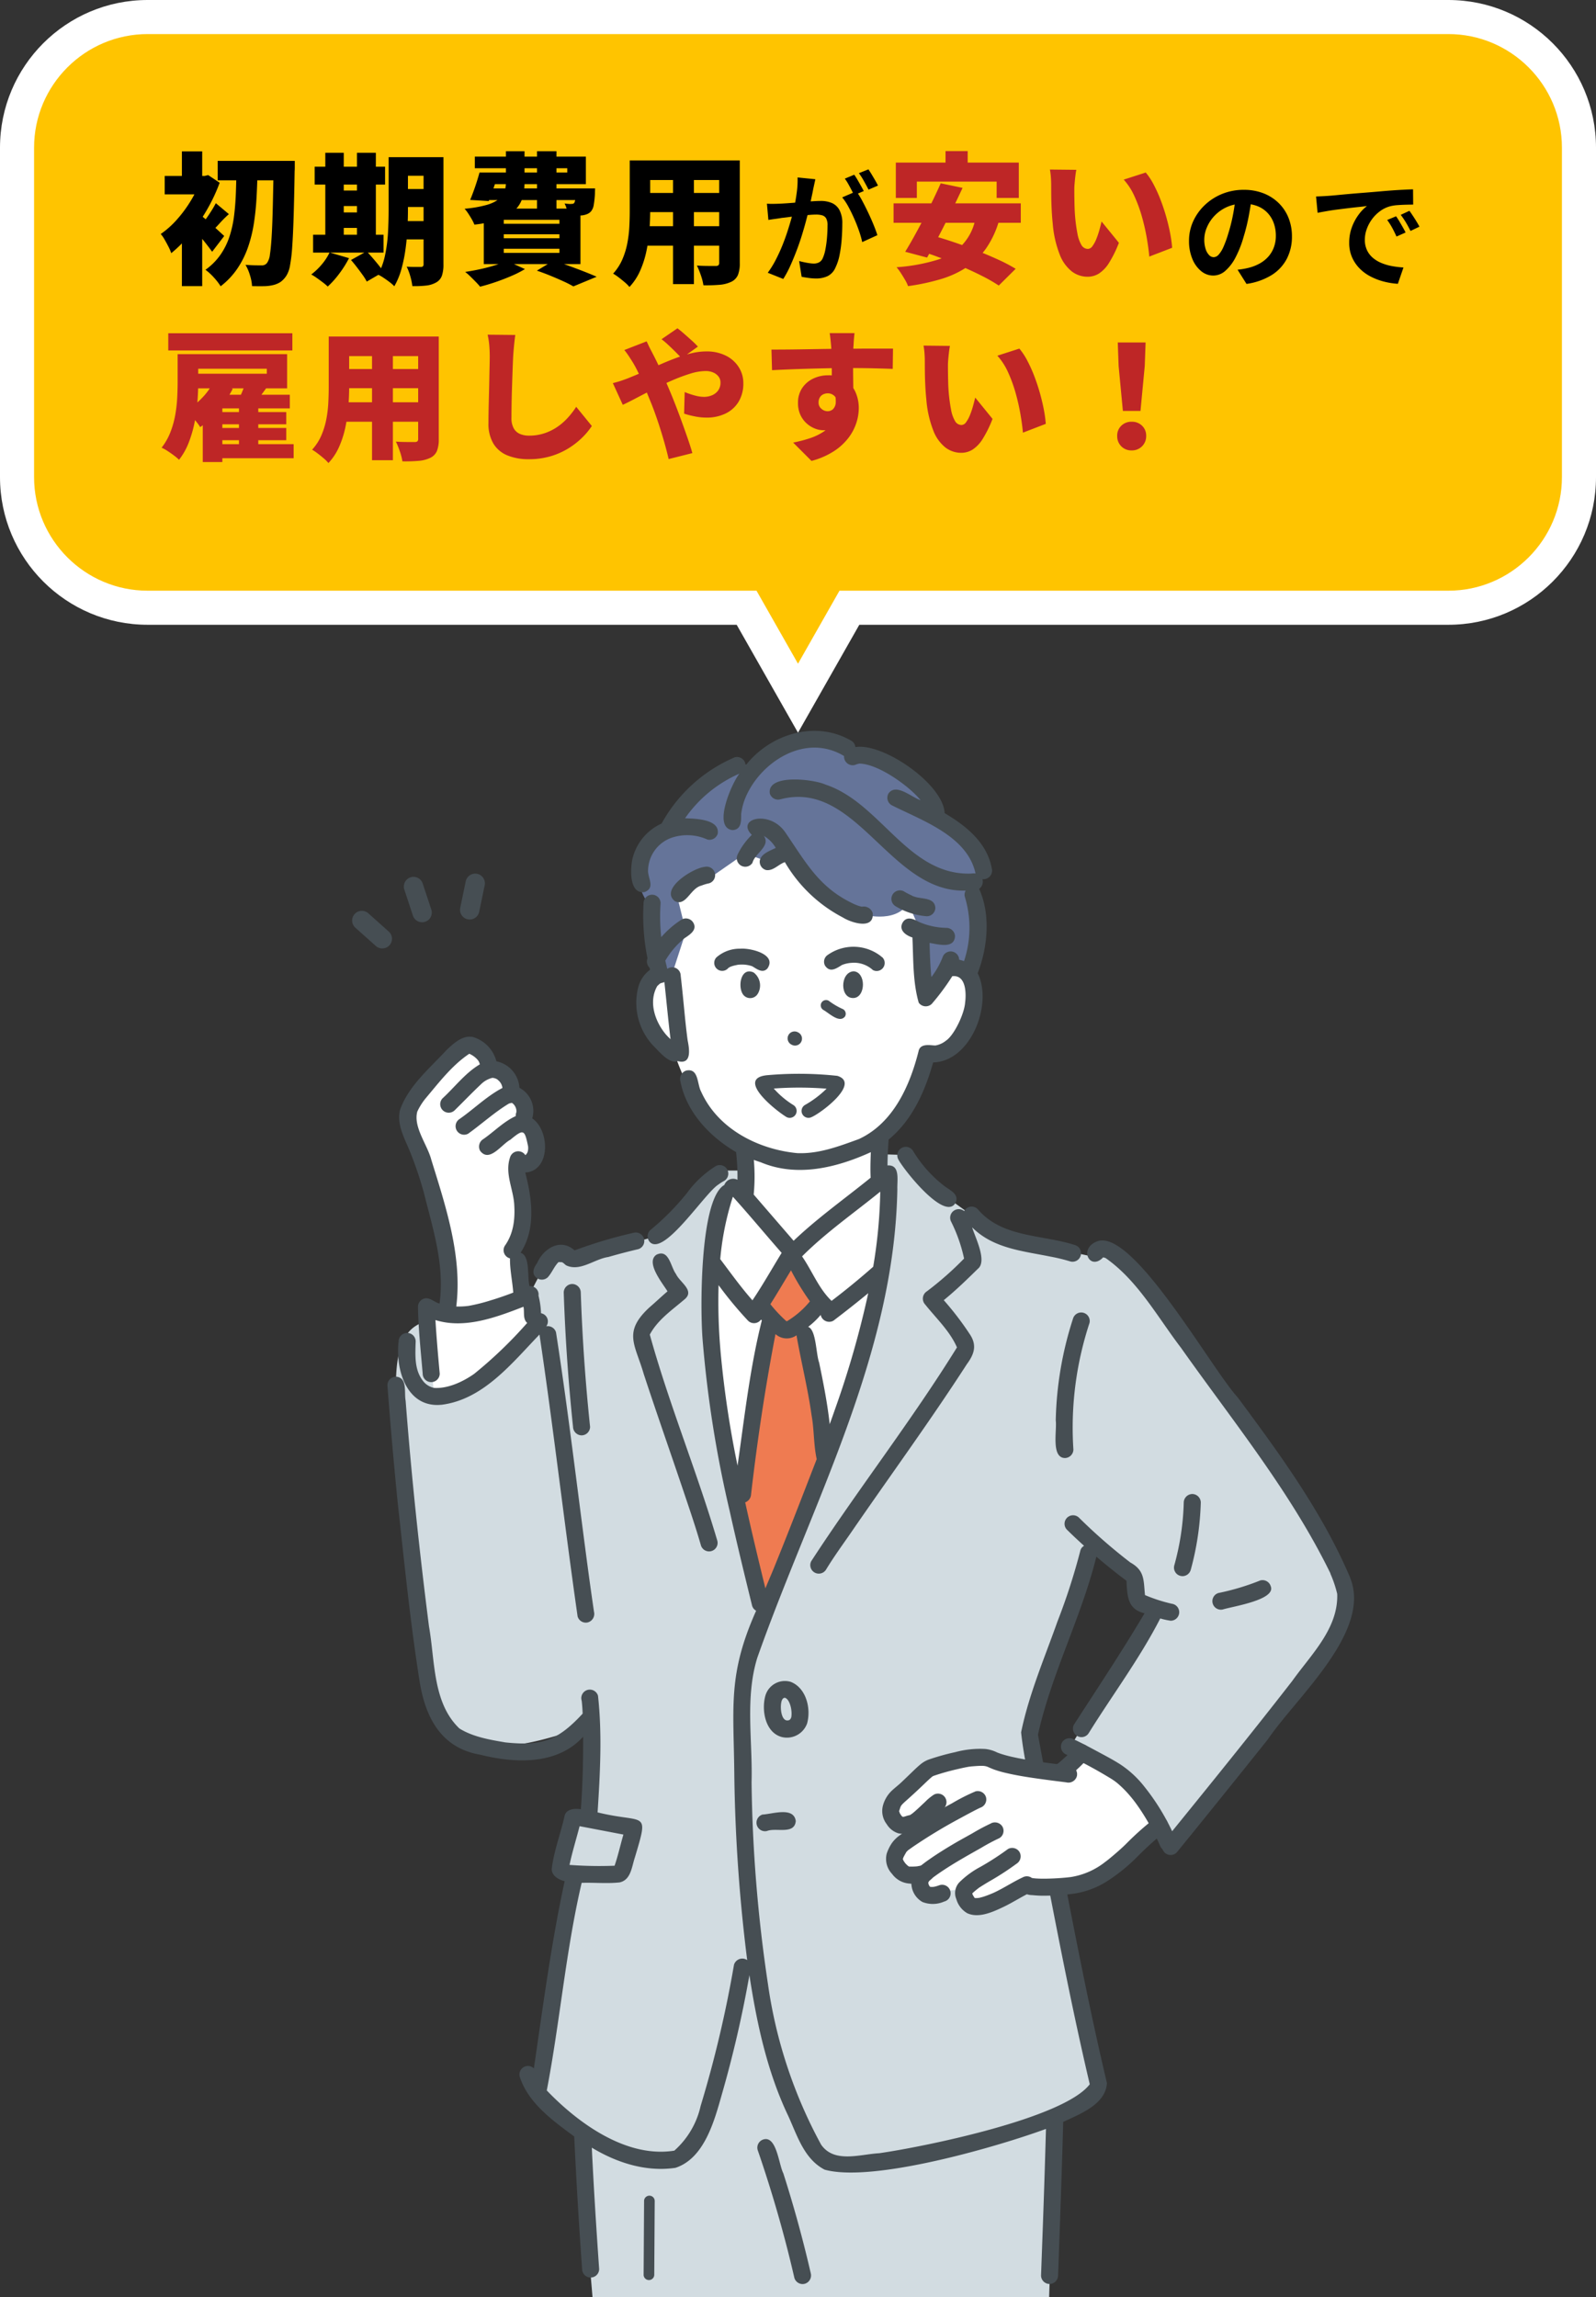 <svg xmlns="http://www.w3.org/2000/svg" xmlns:xlink="http://www.w3.org/1999/xlink" width="281" height="404.447" viewBox="0 0 281 404.447"><rect x="0" y="0" width="281" height="404.447" fill="#333333" stroke="none"/><defs><clipPath id="clip-path"><rect id="&#x9577;&#x65B9;&#x5F62;_123" data-name="&#x9577;&#x65B9;&#x5F62; 123" width="176.404" height="275.771" fill="none"></rect></clipPath></defs><g id="kv-illust" transform="translate(-4190 451)"><g id="&#x30B0;&#x30EB;&#x30FC;&#x30D7;_18134" data-name="&#x30B0;&#x30EB;&#x30FC;&#x30D7; 18134" transform="translate(4252 -322.324)"><g id="&#x30B0;&#x30EB;&#x30FC;&#x30D7;_174" data-name="&#x30B0;&#x30EB;&#x30FC;&#x30D7; 174" clip-path="url(#clip-path)"><path id="&#x30D1;&#x30B9;_598" data-name="&#x30D1;&#x30B9; 598" d="M66.977,79.675S62.437,85.2,62.841,96.5s1.4,20.2,2.952,27.151,5.464,22.906,5.464,22.906l3.371,1.583,3.311-3.948s9.786-25.914,11.865-32.15,5.383-23.373,4.671-34.059l-17.1,13.666Z" fill="#fff"></path><path id="&#x30D1;&#x30B9;_599" data-name="&#x30D1;&#x30B9; 599" d="M76.967,92.447l-5.465,8.6,2.367,3.108-6.451,30.272,3.6,15.73,2.739,2.884,9.891-25.491L79.18,104.065l3.148-3.462Z" fill="#ef7b51"></path><path id="&#x30D1;&#x30B9;_600" data-name="&#x30D1;&#x30B9; 600" d="M122.717,275.771l.983-31.241-1.6-32.579-81.542,2.471v40.517l1.764,20.832Z" fill="#d2dce1"></path><path id="&#x30D1;&#x30B9;_601" data-name="&#x30D1;&#x30B9; 601" d="M69.482,77.412H63.555L53.52,88.986l-14.761,4.1-4.308.379a44.626,44.626,0,0,0-2.987,5.376c-1.026,2.2-14.3,3.4-18.376,5.019-2.284.906-5.376,2.058-5.376,11.333,0,14.916,4.758,43.408,6.2,54.4s12.044,11.374,28.07,5.282L41.611,191.4l-2.754-.016-2.12,9.23,2.306.67-6,37.189S44.6,255.1,58.273,250.906l2.981-4.256,8.653-30.121s2.676,15.157,7.56,25.311,4.728,11.707,12.495,10.464,29.424-3.97,38.245-10.529c0,0,3.792-.552,2.343-7.116s-7.171-35.045-7.171-35.045l3.2-1.242-2.241-6.969-2.469-.385-2.646-14.3,11.024-33.5s7.044,3.711,6.911,5.782c-.315,4.909,1.936,4.256,4.077,5.685L126.287,179.12c10.443,1.939,17.406,17.372,17.831,17.3.351-.064,22.142-26.918,30.125-39.852,2.706-4.385-6.107-21.371-19.355-38.113-12.408-15.681-21.56-30.544-24.537-25.9l-15.936-3.41-12.536-9.068-4.425-5.387-4.574-.16v4.017l1.694.667s-.308,22.032-6.962,37.715-15.748,38.581-15.748,38.581-9.006-39.251-9-50.34S64.724,82.4,65.78,81.593a8.437,8.437,0,0,1,3.4-1.034Z" fill="#d2dce1"></path><path id="&#x30D1;&#x30B9;_602" data-name="&#x30D1;&#x30B9; 602" d="M16.957,102.038c-.381-.159,1-5.459-.982-13.424s-5.655-18.1-5.655-18.1a4.927,4.927,0,0,1,.546-5.493c2.191-2.82,8.8-9.7,8.8-9.7s3.292-.8,4.921,4.284c0,0,2.929-.821,3.785,4.41a3.824,3.824,0,0,1,2.069,5.115s4.174,3.142,1.351,5.746l-2.547,1.909s2.1,9.167-.623,13.923l1.324,8.519s-6.966,5.318-12.986,2.8" fill="#fff"></path><path id="&#x30D1;&#x30B9;_603" data-name="&#x30D1;&#x30B9; 603" d="M53.52,38.6l.51,3.665s-8.625,5.161,2.734,14.5c0,0,3.6,12.368,12.245,16.467l.2,8.357,8.168,10.063L93.119,80.363l-.111-9.141a21.525,21.525,0,0,0,8.175-14.455s10.846,1,7.494-13.663c0,0-1.5-33.26-29.638-30.493S53.52,38.6,53.52,38.6" fill="#fff"></path><path id="&#x30D1;&#x30B9;_604" data-name="&#x30D1;&#x30B9; 604" d="M13.088,101.4,14.43,117.07s1.449,1.937,9.725-4.517,8.175-7.783,8.175-7.783l-.866-5.536s-12.546,7.288-18.376,2.163" fill="#fff"></path><path id="&#x30D1;&#x30B9;_605" data-name="&#x30D1;&#x30B9; 605" d="M71.257,6.094S64.666,5,60.832,10.045s-5.541,7.545-5.541,7.545-5.635,1.465-5.308,6.351,2.742,7.2,2.742,7.2l.653,11.723,2.97-.084,2.413-7.433-1.64-6.658,5.8-2.759,6.262-4.357,4.076,1.476,2.936-2.742s2.92,10.358,13.442,11.936c0,0,5.936,1.862,8.295-1.9l2.148,5s.326,11,.729,10.589,4.1-4.49,4.1-4.49l3.765,1.654s3.271-3.766.862-16.058c0,0,2.3,1.018,1.194-3.993s-7.717-7.569-7.717-7.569S100.92,4.105,88.11,4.563c0,0-7.48-8.97-16.853,1.531" fill="#657499"></path><path id="&#x30D1;&#x30B9;_606" data-name="&#x30D1;&#x30B9; 606" d="M71.413,46.3a2.859,2.859,0,0,0-.732-3.762c-2.231-1.016-2.835,2.448-1.872,3.854a1.55,1.55,0,0,0,2.6-.092" fill="#464e53"></path><path id="&#x30D1;&#x30B9;_607" data-name="&#x30D1;&#x30B9; 607" d="M88.431,47.025c2.03-.316,2.02-4.558-.138-4.693-2.443.142-2.486,5.015.138,4.693" fill="#464e53"></path><path id="&#x30D1;&#x30B9;_608" data-name="&#x30D1;&#x30B9; 608" d="M93.383,39.909a7.855,7.855,0,0,0-9.615-.48,1.441,1.441,0,0,0-.5,1.922c.888,1.289,1.978.48,2.991-.136a5.413,5.413,0,0,1,1.686-.371,4.914,4.914,0,0,1,3.736,1.267,1.412,1.412,0,0,0,1.708-2.2l0,0m-7.132,1.308c-.1.051-.11.041,0,0M93.082,39.7l.013-.017.212.166a1.789,1.789,0,0,0-.225-.149" fill="#464e53"></path><path id="&#x30D1;&#x30B9;_609" data-name="&#x30D1;&#x30B9; 609" d="M64.142,39.881a1.405,1.405,0,0,0,1.987,1.986c.352-.449,1.467-.6,1.731-.673a5.668,5.668,0,0,1,2.57.247c.807.471,1.828,1.317,2.677.408,1.757-2.512-2.987-3.648-4.784-3.494a6.185,6.185,0,0,0-4.181,1.526m2.187,1.789a.113.113,0,0,0,.017-.023.079.079,0,0,1-.017.023m-.061.048c-.057.037-.107.056,0,0" fill="#464e53"></path><path id="&#x30D1;&#x30B9;_610" data-name="&#x30D1;&#x30B9; 610" d="M50.33,45.31a11.076,11.076,0,0,0,2.6,10.036c.99.956,2.92,3.41,4.4,2.8,2.51.677,2.044-2.143,1.738-3.673-.2-1.491-.362-2.972-.509-4.468-.226-2.3-.444-4.6-.711-6.9a1.492,1.492,0,0,0-2.365-1.2c-.112-.483-.237-.965-.344-1.45a14.729,14.729,0,0,1,3.338-3.915c.916-.623,2.365-1.476,1.58-2.779a1.52,1.52,0,0,0-2.05-.537,16.729,16.729,0,0,0-3.587,3.1,34.157,34.157,0,0,1-.112-5.974,1.5,1.5,0,0,0-3,0,37.819,37.819,0,0,0,.693,9.7,1.549,1.549,0,0,0,.354,1.651c.029.124.058.248.088.371A5.59,5.59,0,0,0,50.33,45.31m4.927,8.165c-1.932-2.275-3.1-5.723-1.576-8.475.045-.11.46-.445.458-.46.074-.045.149-.088.226-.128a3.927,3.927,0,0,0,.611-.18c.37,3.351.669,6.708,1.083,10.053a9.579,9.579,0,0,1-.8-.81" fill="#464e53"></path><path id="&#x30D1;&#x30B9;_611" data-name="&#x30D1;&#x30B9; 611" d="M67.893,21.724a1.5,1.5,0,0,0,2.588,1.512c.416-1.669,3.272-2.961,2-4.741a5.812,5.812,0,0,1,2.1,2.111c-.986.507-2.351.925-2.767,2.048A1.513,1.513,0,0,0,72.861,24.5c1.248.224,2.2-1.007,3.327-1.386a25.393,25.393,0,0,0,10.224,9.751c1.5.946,5.571,2.215,5.23-.819a1.654,1.654,0,0,0-1.9-1.081,5.969,5.969,0,0,1-.785-.228c-.077-.028-.525-.219-.3-.111-6.335-2.842-8.616-7.225-12.4-12.764-2.77-4.025-8.773-2.4-5.887.451a12.27,12.27,0,0,0-2.479,3.413m5.189-2.878h0" fill="#464e53"></path><path id="&#x30D1;&#x30B9;_612" data-name="&#x30D1;&#x30B9; 612" d="M77.349,55.238A1.224,1.224,0,1,0,78.5,53.081a1.224,1.224,0,1,0-1.156,2.157" fill="#464e53"></path><path id="&#x30D1;&#x30B9;_613" data-name="&#x30D1;&#x30B9; 613" d="M86.777,50.287a.941.941,0,0,0-.336-1.281,12.506,12.506,0,0,1-2.526-1.483.936.936,0,0,0-.945,1.617c.992.542,2.822,2.408,3.807,1.147" fill="#464e53"></path><path id="&#x30D1;&#x30B9;_614" data-name="&#x30D1;&#x30B9; 614" d="M95.631,30.849a12.466,12.466,0,0,0,5.552,1.794,1.511,1.511,0,0,0,1.5-1.5c-.176-2.083-2.858-1.348-4.209-2.184a11.149,11.149,0,0,1-1.329-.7,1.5,1.5,0,0,0-1.512,2.588" fill="#464e53"></path><path id="&#x30D1;&#x30B9;_615" data-name="&#x30D1;&#x30B9; 615" d="M62.056,23.953c-2.02.179-7.972,3.886-5.23,6.033,1.983.978,2.715-2.284,4.68-2.745a7.52,7.52,0,0,1,1.347-.4,1.5,1.5,0,0,0-.8-2.89" fill="#464e53"></path><path id="&#x30D1;&#x30B9;_616" data-name="&#x30D1;&#x30B9; 616" d="M106.205,83.159c.867-1.66-1.2-2.363-2.2-3.229a22.321,22.321,0,0,1-5.261-6,1.5,1.5,0,0,0-2.587,1.513c.961,1.839,8.116,10.873,10.045,7.713" fill="#464e53"></path><path id="&#x30D1;&#x30B9;_617" data-name="&#x30D1;&#x30B9; 617" d="M64.479,79.883a7.725,7.725,0,0,1,1.058-.669,1.5,1.5,0,0,0-1.512-2.588,18.164,18.164,0,0,0-5.057,4.726,44.645,44.645,0,0,1-6.507,6.575,1.5,1.5,0,0,0,0,2.119C55,92.452,62.1,81.36,64.479,79.883m-.029.023c-.141.118-.076.062,0,0" fill="#464e53"></path><path id="&#x30D1;&#x30B9;_618" data-name="&#x30D1;&#x30B9; 618" d="M52.26,101.585c-4.631,4.327-2.407,6.481-.923,11.641,2.3,7,4.752,13.952,7.1,20.937,1.034,3.068,2.078,6.137,2.974,9.249a1.5,1.5,0,0,0,2.89-.8c-3.6-12.219-8.5-24.039-11.894-36.314,1.367-2.576,3.852-4.277,6.03-6.133,2.046-1.583-.751-3.045-1.421-4.538-.952-1.252-1.217-4.46-3.43-3.4-2,1.334,1.082,5.044,1.939,6.454-1.107.939-2.159,1.958-3.268,2.9m.045,4.921c-.034.1-.053.114,0,0m.084-.166v0c0,.011,0,.013,0,0" fill="#464e53"></path><path id="&#x30D1;&#x30B9;_619" data-name="&#x30D1;&#x30B9; 619" d="M36.41,93.534c-.037,0,.184,0,0,0" fill="#464e53"></path><path id="&#x30D1;&#x30B9;_620" data-name="&#x30D1;&#x30B9; 620" d="M32.568,93.718c-.551.706-1.024,1.74-.227,2.473a1.516,1.516,0,0,0,2.119,0c.726-.806,1.1-1.87,1.861-2.643l.078-.014c.07-.01.459.022.469.007.355.076.567.446.889.6,2.451,1.08,4.915-1.159,7.352-1.509q2.619-.756,5.272-1.378a1.5,1.5,0,0,0-.8-2.89,81.34,81.34,0,0,0-10.4,3.1c-.2-.156-.47-.353-.429-.322-2.427-1.731-5.175.209-6.188,2.572m6.8-2.077c0-.006-.009-.018-.026-.036.017.013.028.025.026.036m-2.335,1.942.01,0,0,0-.013,0m.015.006,0,0c.162.035.112.035,0,0m-.785-.03c-.016.007-.028.012-.028.01s.011-.006.028-.01" fill="#464e53"></path><path id="&#x30D1;&#x30B9;_621" data-name="&#x30D1;&#x30B9; 621" d="M40.408,170.725c0,.016.008.075.025.169-.006-.058-.017-.112-.025-.169" fill="#464e53"></path><path id="&#x30D1;&#x30B9;_622" data-name="&#x30D1;&#x30B9; 622" d="M51.4,258.807l-.081,13.044a.937.937,0,0,0,1.873,0l.081-13.044a.937.937,0,0,0-1.873,0" fill="#464e53"></path><path id="&#x30D1;&#x30B9;_623" data-name="&#x30D1;&#x30B9; 623" d="M75.914,253.955c-.8-1.534-1.164-6.615-3.478-5.963a1.518,1.518,0,0,0-1.046,1.843q2.978,8.635,5.248,17.493.641,2.51,1.221,5.035a1.511,1.511,0,0,0,1.843,1.046,1.531,1.531,0,0,0,1.047-1.843q-2.05-8.9-4.835-17.611" fill="#464e53"></path><path id="&#x30D1;&#x30B9;_624" data-name="&#x30D1;&#x30B9; 624" d="M110.124,84.192a1.486,1.486,0,0,0-2.364.362,1.511,1.511,0,0,0-2.28,1.9,27.132,27.132,0,0,1,2.26,6.456,57.308,57.308,0,0,1-6.531,5.756,1.523,1.523,0,0,0-.3,2.354c1.962,2.455,4.334,4.666,5.579,7.531-7.993,12.905-17.369,24.911-25.651,37.63a1.5,1.5,0,0,0,2.588,1.512c1.326-2.188,2.839-4.275,4.3-6.378,6.829-9.948,13.969-19.692,20.515-29.83,1.311-1.777,1.814-3.35.471-5.312a52.925,52.925,0,0,0-4.547-5.938c2.11-1.717,4.059-3.61,5.993-5.512,1.717-1.347-.481-5.563-1-7.314,3.712,3.746,8.99,4.175,13.869,5.173a31.225,31.225,0,0,1,3.451.844,1.5,1.5,0,0,0,.8-2.89c-5.81-1.882-12.869-1.265-17.142-6.34" fill="#464e53"></path><path id="&#x30D1;&#x30B9;_625" data-name="&#x30D1;&#x30B9; 625" d="M126.927,103.465a62.123,62.123,0,0,0-3.047,17.94c.241,1.712-.857,6.561,1.608,6.624a1.516,1.516,0,0,0,1.5-1.5,58.76,58.76,0,0,1,1.461-17.421q.583-2.451,1.37-4.848a1.5,1.5,0,0,0-2.89-.8" fill="#464e53"></path><path id="&#x30D1;&#x30B9;_626" data-name="&#x30D1;&#x30B9; 626" d="M72.249,190.8a1.5,1.5,0,0,0,.8,2.89c1.607-.628,4.821.7,5.06-1.74-.34-2.584-4.114-1.236-5.857-1.15" fill="#464e53"></path><path id="&#x30D1;&#x30B9;_627" data-name="&#x30D1;&#x30B9; 627" d="M76.16,170.242a.5.5,0,0,0-.107.026.26.26,0,0,0,.107-.026" fill="#464e53"></path><path id="&#x30D1;&#x30B9;_628" data-name="&#x30D1;&#x30B9; 628" d="M80.116,174.706c.7-2.608-.177-6.21-2.9-7.271a3.577,3.577,0,0,0-4.459,2.433c-.72,2.564-.024,6.537,2.926,7.291a3.779,3.779,0,0,0,4.438-2.453m-3.7-4.381-.092-.049a.178.178,0,0,1,.092.049m-.231-.1,0,0,.024-.01a.223.223,0,0,1-.021.012m-.129.015-.031.011s.011-.009.031-.011m-.135.072c-.036.034-.072.065-.074.059s.031-.035.074-.059m.242,3.844a.164.164,0,0,1,.037.021.333.333,0,0,0-.037-.021m1.083-.3.016-.031c-.006.017-.012.03-.016.031m.067-.214a.9.9,0,0,1-.369.535v0c-.009,0-.017.009-.025.013l.016-.005c-.052.027-.114.048-.025.008a.632.632,0,0,0-.148.027.23.23,0,0,1,.032-.015c-1.383.318-1.552-2.815-1.084-3.643.061-.105.2-.282.345-.3a.069.069,0,0,1-.026-.005.231.231,0,0,1,.132-.021c.855.181,1.365,2.19,1.151,3.406" fill="#464e53"></path><path id="&#x30D1;&#x30B9;_629" data-name="&#x30D1;&#x30B9; 629" d="M76.793,174.213a1.093,1.093,0,0,0,.149-.029c0-.012-.059-.014-.149.029" fill="#464e53"></path><path id="&#x30D1;&#x30B9;_630" data-name="&#x30D1;&#x30B9; 630" d="M76.917,174.2h0l-.008,0,.007,0" fill="#464e53"></path><path id="&#x30D1;&#x30B9;_631" data-name="&#x30D1;&#x30B9; 631" d="M11.467,67.041v0c.194-.313.052-.146,0,0" fill="#464e53"></path><path id="&#x30D1;&#x30B9;_632" data-name="&#x30D1;&#x30B9; 632" d="M30.975,73.16c0-.051-.016-.1-.019-.149-.011-.022-.012.059.019.149" fill="#464e53"></path><path id="&#x30D1;&#x30B9;_633" data-name="&#x30D1;&#x30B9; 633" d="M79.673,65.9A1.218,1.218,0,0,0,80.9,68c1.737-.746,8.648-5.984,4.526-7.259A62.969,62.969,0,0,0,73.3,60.607c-6,.415,1.145,6.159,3.182,7.392a1.218,1.218,0,0,0,1.228-2.1,15.375,15.375,0,0,1-3.478-2.927A61.638,61.638,0,0,1,83.534,63,18.281,18.281,0,0,1,79.673,65.9" fill="#464e53"></path><path id="&#x30D1;&#x30B9;_634" data-name="&#x30D1;&#x30B9; 634" d="M15.713,118.656c7.391-.919,12.407-7.329,17.272-12.369,2.46,16.508,4.344,33.093,6.709,49.62a1.5,1.5,0,0,0,1.843,1.047,1.545,1.545,0,0,0,1.047-1.844q-.582-3.959-1.111-7.925c-1.281-9.557-2.614-20.489-4-30.49-.5-3.6-1.016-7.2-1.578-10.788a1.5,1.5,0,0,0-1.713-1.071,1.462,1.462,0,0,0-.927-2.3,15.1,15.1,0,0,0-.442-3.1,1.477,1.477,0,0,0-1.58-1.673c-.441-1.554.17-5.368-1.58-5.872,2.748-4.228,2.024-9.521.823-14.124,4.513-.292,4.338-7.432,1.232-9.536a4.611,4.611,0,0,0-2.257-5.393A5.066,5.066,0,0,0,25.4,58.18a6.038,6.038,0,0,0-4.085-4.264c-1.849-.414-3.434,1.1-4.678,2.263-2.988,3.245-6.743,6.341-8.22,10.6-.617,2.706.965,5.2,1.9,7.634a66.573,66.573,0,0,1,2.316,6.921c1.676,6.7,3.663,12.749,2.758,19.49-.824-.175-1.452-.893-2.3-.929a1.509,1.509,0,0,0-1.5,1.5c.064,3.932.5,7.852.829,11.768a1.5,1.5,0,0,0,3,0c-.289-3.14-.562-6.278-.753-9.426,5.111,1.605,10.646-.46,15.494-2.343.213.936-.151,2.151.661,2.844a76.225,76.225,0,0,1-9.345,8.976c-1.948,1.366-4.627,2.648-7.124,2.463l.19.026a3.314,3.314,0,0,1-2.109-1.3c-1.488-1.953-1.325-4.459-1.248-6.9a1.5,1.5,0,0,0-3,0c-.6,4.942,1.411,11.752,7.529,11.146m14.8-47.389c-.028-.076-.061-.2,0,0m-.745-.654.055.014c-.016.006-.057,0-.055-.014m.071.018h0m.06,0h0l-.036,0,.033,0m.053,0h0M24.917,61.1c-.034-.005-.079-.011-.143-.018,0-.017.066,0,.143.018M22.5,58.71l-.005,0-.006-.059c0,.019.008.037.011.056m-1.626-1.918-.043.005c.024-.005.042-.008.043-.005m-.277.069-.053.023a.173.173,0,0,1,.053-.023m4.056,43.327A31.536,31.536,0,0,1,20.5,101.24a13.41,13.41,0,0,1-2.167.107c1.086-8.753-1.824-17.539-4.39-25.814-.681-2.655-3.21-5.774-2.473-8.489-.01.016-.016.027-.028.045A11.556,11.556,0,0,1,12.855,64.8c2.369-2.8,4.695-5.9,7.77-7.948a4.139,4.139,0,0,1,1.454,1.05,1.8,1.8,0,0,1,.4.818c-2.571,1.519-4.4,4-6.581,6a1.5,1.5,0,0,0,2.119,2.119c1.56-1.532,3.074-3.113,4.664-4.614A4.308,4.308,0,0,1,24.659,61.1a1.673,1.673,0,0,1,1.028.366c-.138-.079-.147-.085-.111-.062a2.078,2.078,0,0,1,.884,1.469c-2.754,1.437-5.006,3.7-7.553,5.468a1.5,1.5,0,0,0,1.513,2.588c2.4-1.717,4.64-3.771,7.165-5.295a2.077,2.077,0,0,1,.543-.132,1.273,1.273,0,0,1,.371.323,1.837,1.837,0,0,1,.428,1.273,1.9,1.9,0,0,0-.121.727c-2.127.963-3.816,2.747-5.734,4.066a1.539,1.539,0,0,0-.537,2.05c1.64,2.163,3.772-1.154,5.329-1.957,2.4-2,2.5-1.738,3.126,1.215-.006-.013-.01-.026-.015-.039a2.5,2.5,0,0,1-.042.858c-.023.088-.157.343-.039.159.132-.2-.049.092-.083.151a1.775,1.775,0,0,1-.311.376,1.5,1.5,0,0,0-2.7.4c-.928,2.746.481,5.354.721,8.067.206,2.763-.095,5.33-1.654,7.513a1.489,1.489,0,0,0,.923,2.193c-.028,1.995.429,4.022.575,6.024-1.22.475-2.459.9-3.708,1.291m-8.988,15.478c-.209.035-.084.012,0,0" fill="#464e53"></path><path id="&#x30D1;&#x30B9;_635" data-name="&#x30D1;&#x30B9; 635" d="M26.977,178.091c-.167-.026-.172-.025-.13-.018l.13.018" fill="#464e53"></path><path id="&#x30D1;&#x30B9;_636" data-name="&#x30D1;&#x30B9; 636" d="M144.118,156.672a1.5,1.5,0,0,0,0-3c.241.033.3.038.275.03a27.862,27.862,0,0,1-4.8-1.544c-.265-2.589-.008-4.313-2.586-5.744a95.985,95.985,0,0,1-9.067-7.916,1.5,1.5,0,0,0-2.119,2.119c.992.981,2.013,1.931,3.046,2.867a1.35,1.35,0,0,0-.661.865,109.4,109.4,0,0,1-4.024,12.459c-2.281,6.444-5.019,12.793-6.4,19.511.492,4.783,1.744,9.531,2.5,14.3-6.443.609-12.869,1.5-19.326,1.925a1.535,1.535,0,0,0-1.72-.726c-1.263.368-1.347,2.1-.816,3.071.591,1.8.456,8.594,2.769,8.421a114.927,114.927,0,0,0,20.9-2.527c2.41,12.536,4.858,25.071,7.778,37.5-4.625,6.083-29.646,11.084-37.059,12.141-3.382.184-7.931,1.822-10.24-1.512a83.513,83.513,0,0,1-9.355-28.254,258.252,258.252,0,0,1-2.888-35.541c.207-7.281-1.174-14.856,1.006-21.915,9.521-27,24.157-53.279,24.661-82.556-.058-1.533.539-4.3-1.733-4.129.011-1.521.082-3.044.2-4.56,4.163-3.42,6.4-8.493,7.836-13.578,6.647-.174,10.542-10.269,7.842-15.711,1.77-4.6,2.305-10.29.259-14.846a1.57,1.57,0,0,0,.575-1.709,1.517,1.517,0,0,0,1.65-1.88c-.812-4.514-4.474-7.479-8.305-9.749C104.106,9.415,93.526,2.059,88.6,2.857a1.426,1.426,0,0,0-.712-1.115C81.6-1.933,73.625.536,69.278,6.081a1.526,1.526,0,0,0-1.9-1.432A26.607,26.607,0,0,0,54.488,16.316a9.153,9.153,0,0,0-5.148,6.277c-.364,1.752-.585,6.156,2.119,5.8,2.034-.769.51-2.478.647-3.959a6.214,6.214,0,0,1,4.1-5.6,8.6,8.6,0,0,1,6.32.293,1.5,1.5,0,0,0,1.843-1.046c.365-2.561-4.015-2.622-5.752-2.692a22.625,22.625,0,0,1,9.57-7.854c-1.325,1.632-4.8,9.515-1.222,9.939,1.592-.074,1.526-1.6,1.526-2.8a10.957,10.957,0,0,1,.767-2.931C71.874,5.5,79.756.3,86.611,4.433a1.525,1.525,0,0,0,1.9,1.574,3.575,3.575,0,0,1,.808-.24c3.274.034,8.715,3.912,10.767,6.441-1.6-.5-4.318-3.074-5.657-1.178a1.516,1.516,0,0,0,.538,2.05c5.381,2.72,13.383,5.434,14.787,12.034a2.267,2.267,0,0,0-.61,0c.282-.038-.229.017-.228.017-11.1.325-15.853-12.476-25.594-15.676-1.978-.928-10.283-1.955-9.788,1.557a1.517,1.517,0,0,0,1.843,1.046c13.442-3.589,19.31,16.5,32.647,16.067a1.4,1.4,0,0,0-.143,1.12,18.592,18.592,0,0,1-.149,11.3,5.959,5.959,0,0,0-.856-.246,1.5,1.5,0,0,0-2.94-.383,14.305,14.305,0,0,1-1.955,3.436c-.192-1.97-.264-4.019-.314-6.009,1.456.213,4.325,1.1,4.476-1.156a1.526,1.526,0,0,0-1.5-1.5,12.634,12.634,0,0,1-4.781-1.018c-.445-.179-2.08-1.367-2.945.094-.726,1.334.578,2.255,1.728,2.615.18,3.816.052,7.8,1.108,11.478a1.518,1.518,0,0,0,2.3.213,40.99,40.99,0,0,0,3.612-4.873c2.544-.3,2.445,3.345,2.257,4.651-.132,1.963-1.929,5.755-3.388,6.713a4.036,4.036,0,0,1-1.674.8c-.053.011-.387.089-.126.027-.6.068-2.668-.546-3,.983-1.54,6.147-4.476,12.708-10.522,15.506-3.509,1.268-7.052,2.634-10.852,2.471-6.88-.657-13.966-4.261-16.91-10.816-.739-1.322-.4-4.185-2.619-3.721a1.539,1.539,0,0,0-1.046,1.843c1.038,5.459,5.15,9.783,9.813,12.516a38.541,38.541,0,0,1,.243,4.873,1.655,1.655,0,0,0-2.307.908c-4.382,2.465-4.271,22.3-3.813,27.442a203.457,203.457,0,0,0,4.75,29.958c1.233,5.573,2.583,11.12,3.944,16.663a1.47,1.47,0,0,0,.714.9c-4.972,11.153-3.978,16.707-3.848,28.4a287.713,287.713,0,0,0,2.275,33.112,1.527,1.527,0,0,0-2.326.821,205.182,205.182,0,0,1-5.874,24.864,14.844,14.844,0,0,1-4.633,7.862c-8.4,1.352-16.921-4.817-22.455-10.6,2.323-12.078,3.332-24.51,6.141-36.548,2.216-.076,4.465.161,6.667-.077,2.012-.411,2.155-2.773,2.7-4.386,2.548-8.553,1.806-5.883-6.56-7.945.438-6.821.82-13.745.072-20.538a1.5,1.5,0,0,0-2.881.853c0-.043.025.173.034.217l-.009-.049c.081.708.121,1.42.153,2.131-4.375,4.729-7.181,5.742-13.609,5.066l.035.006c-2.773-.474-5.7-.957-8.126-2.458-4.739-4.517-4.282-11.966-5.354-17.96-1.682-13.21-3.092-26.456-4.111-39.734-.291-1.456.379-4.1-1.709-4.246a1.518,1.518,0,0,0-1.5,1.5q.784,10.44,1.83,20.859C9.2,146.511,10.236,157,11.883,167.387c1.033,6.367,3.806,11.716,10.683,12.878,6.082,1.526,13.533,1.862,18.105-3.17.014,4.258-.083,8.522-.4,12.768-1.025-.146-2.531-.1-2.858,1.126-.687,3.127-1.883,6.164-2.269,9.353-.042,1.224,1.22,1.942,2.274,2.189-2.367,10.887-3.8,21.943-5.423,32.957a1.5,1.5,0,0,0-2.495,1.454c1.5,4.669,5.816,7.733,9.6,10.539q.549,11.673,1.39,23.329a1.5,1.5,0,0,0,3,0c-.5-7.118-.951-14.239-1.294-21.366,4.393,2.659,9.559,4.32,14.724,3.555,5.084-1.66,6.845-8.242,8.159-12.885a203.308,203.308,0,0,0,4.866-21.046c1.3,8.493,3.133,17.042,6.858,24.835,1.574,3.452,2.779,7.54,6.387,9.418,8.442,2.343,30.32-4.005,38.969-7.176q-.279,9.873-.646,19.743-.11,3.03-.221,6.061a1.51,1.51,0,0,0,1.5,1.5,1.529,1.529,0,0,0,1.5-1.5c.329-9.01.659-18.02.9-27.033,2.947-1.4,7.476-3.071,7.7-6.838-2.969-12.546-5.436-25.206-7.873-37.865,2.372-.416,2.036-3.09,1.454-4.825-.645-1.6-1.08-6.134-3.354-5.843q-1.187-6.4-2.371-12.808c2.386-10.757,7.636-20.655,10.285-31.343,1.577,1.355,3.762,3.111,5.154,4.131.017.014.088.074.145.124.141,2.609.14,5,3.182,5.713-3.938,6.668-8.24,13.106-12.432,19.614a1.5,1.5,0,0,0,2.587,1.512c4.175-6.728,9.013-13.187,12.608-20.214a13.256,13.256,0,0,0,1.844.4M68.172,7.539l.014-.007h0l-.013.006m38.949,36.016c.039.032.062.055,0,0m.224.224c.026.026.019.02,0,0M75.775,151.46h0m9.217-31.953q-.448,1.285-.91,2.565c-.4-3.653-1.113-7.259-1.862-10.854-.562-1.512-.5-5.767-1.931-6.286a13.5,13.5,0,0,0,2.205-2.107,1.525,1.525,0,0,0,2.236,1.027q3.12-2.364,6.138-4.848a165.4,165.4,0,0,1-5.876,20.5m-8.547-15.522H76.4a.257.257,0,0,1,.048,0m.134-.055-.04.021a.336.336,0,0,0-.117-.038,24.646,24.646,0,0,1-2.787-2.966c1.248-1.961,2.416-3.975,3.628-5.959a45.078,45.078,0,0,0,3.333,5.457,15.675,15.675,0,0,1-4.017,3.485m16.4-22.8A87.744,87.744,0,0,1,91.74,94.349c-2.36,2.082-4.831,4.107-7.329,6.008-2.263-2.153-3.4-5.234-5.195-7.832,4.216-4.218,9.144-7.638,13.763-11.394M71.923,75.948c6.367,2.7,13.367.977,19.4-1.772-.055,1.5-.111,3-.032,4.5-4.536,3.677-9.333,7.065-13.563,11.1L70.7,81.641a33.278,33.278,0,0,0,.023-6.1q.6.214,1.2.411M65.057,90.753c.01-.078.007-.048,0,0m-.013.108a49.966,49.966,0,0,1,1.989-8.839c2.924,3.238,5.711,6.606,8.588,9.887-1.716,2.788-3.31,5.635-5.142,8.352-2.05-2.321-3.765-4.731-5.671-7.253.065-.717.142-1.433.236-2.147m-.183,18.36a100.356,100.356,0,0,1-.344-11.632,66.786,66.786,0,0,0,5.194,6.267,1.5,1.5,0,0,0,2.281-.213c.046.055.094.108.141.162-2.092,8.313-3.058,17.044-4.275,25.569a178.185,178.185,0,0,1-3-20.153m4.347,26.614a1.579,1.579,0,0,0,1.032-1.408c1.088-9.442,2.488-18.8,4.3-28.221a2.957,2.957,0,0,0,3.7.214c.814,4.7,1.993,9.332,2.649,14.058.468,2.55.354,5.232.908,7.743-2.542,6.557-5.066,13.125-7.724,19.635l.069-.175c-.438,1.066-.934,2.2-1.382,3.291-1.232-5.034-2.442-10.075-3.552-15.137m-51.52,38.61h0m30.076,19.878c-.533,1.824-.933,3.687-1.554,5.486a71.145,71.145,0,0,1-7.935-.143c.487-2.3,1.189-4.544,1.774-6.819q3.858.735,7.715,1.476m30.688,46.013h0m45.5-42.5-.008-.017v0c0,.007,0,.015.007.02m-.015,0c0,.064-.025.065,0,0m-.024-.18a1.081,1.081,0,0,0,.024.149c-.052-.119-.053-.261-.024-.149m.47-.379c.042-.024.081-.037.11-.018a.336.336,0,0,0-.11.018m-15.135,2.552c-2.286.253-4.582.412-6.881.464-.343-1.572-.571-3.171-.821-4.763,7.075-.542,14.105-1.5,21.17-2.167a33.594,33.594,0,0,1,1.157,4.04c-4.853.938-9.8,1.893-14.625,2.426m27.12-50.147c.023.022.039.039.037.041s-.023-.012-.037-.041m3.117,2.414c-.04-.037-.028-.05,0,0" fill="#464e53"></path><path id="&#x30D1;&#x30B9;_637" data-name="&#x30D1;&#x30B9; 637" d="M132.546,92.772c.144.107.208.12.2.1-.072-.029-.137-.067-.2-.1" fill="#464e53"></path><path id="&#x30D1;&#x30B9;_638" data-name="&#x30D1;&#x30B9; 638" d="M175.7,149.055c-4.88-11.477-12.4-21.766-19.809-31.738l.032.042c-4.7-5.135-18.1-29.184-24.5-27.563-3.612,1.108-1.672,5.26.672,3.034a.2.2,0,0,1-.018.013.451.451,0,0,0,.108-.14h.007l.007-.01.016,0,0,0,0,0,.016,0-.009,0,0,0s.008,0,.012,0h0l.038.01-.04-.008-.018.019a.875.875,0,0,1,.324.065l-.037-.027c.051.045.231.08.239.126,5.615,3.967,9.07,10.347,13.187,15.737,9.135,12.925,19.27,25.316,26.258,39.607l0-.008c.024.055.109.268.05.172a20.47,20.47,0,0,1,1.2,3.56c.228,6.087-4.606,10.686-7.9,15.311-7.049,9.076-14.284,18.006-21.525,26.929-.744.92-2.073,2.139-.959,3.3a1.51,1.51,0,0,0,2.119,0q8.077-9.93,16.062-19.935c5.065-7.468,18.359-19.015,14.459-28.485M132.312,92.6h0l.01-.01-.008.009m-.09.079-.009,0,.005,0,.005,0v0m7.491,7.37h0m33.7,51.768,0,.014,0-.014" fill="#464e53"></path><path id="&#x30D1;&#x30B9;_639" data-name="&#x30D1;&#x30B9; 639" d="M132.215,92.694l-.012.011H132.2a.878.878,0,0,1-.1.126,1.606,1.606,0,0,0,.123-.124h-.013l.007-.011" fill="#464e53"></path><path id="&#x30D1;&#x30B9;_640" data-name="&#x30D1;&#x30B9; 640" d="M172.192,148.214a.474.474,0,0,0,.048.164.767.767,0,0,1-.048-.164" fill="#464e53"></path><path id="&#x30D1;&#x30B9;_641" data-name="&#x30D1;&#x30B9; 641" d="M132.241,92.685h0l0,0" fill="#464e53"></path><path id="&#x30D1;&#x30B9;_642" data-name="&#x30D1;&#x30B9; 642" d="M155.887,117.314l0,0c-.153-.2-.047-.059,0,0" fill="#464e53"></path><path id="&#x30D1;&#x30B9;_643" data-name="&#x30D1;&#x30B9; 643" d="M147.635,147.765a49.915,49.915,0,0,0,1.782-11.9,1.512,1.512,0,0,0-1.5-1.5,1.527,1.527,0,0,0-1.5,1.5,45.537,45.537,0,0,1-1.676,11.1,1.5,1.5,0,0,0,2.89.8" fill="#464e53"></path><path id="&#x30D1;&#x30B9;_644" data-name="&#x30D1;&#x30B9; 644" d="M153.313,154.685c1.67-.526,9.345-1.668,8.427-4.061a1.514,1.514,0,0,0-1.844-1.046,42.3,42.3,0,0,1-7.38,2.217,1.5,1.5,0,0,0,.8,2.89" fill="#464e53"></path><path id="&#x30D1;&#x30B9;_645" data-name="&#x30D1;&#x30B9; 645" d="M38.754,97.388a1.52,1.52,0,0,0-1.5,1.5q.395,11.85,1.639,23.649a1.534,1.534,0,0,0,1.5,1.5,1.514,1.514,0,0,0,1.5-1.5q-1.242-11.792-1.639-23.649a1.52,1.52,0,0,0-1.5-1.5" fill="#464e53"></path><path id="&#x30D1;&#x30B9;_646" data-name="&#x30D1;&#x30B9; 646" d="M127.955,179.74s-2.088,4.359-9.862,2.932-7.948-3.577-15.766-.828l-8,7.74s-.052,4.011,4.063,2.58l1.376,1.437-3.981,2.989s-1.327,5.2,3.674,4.693c0,0-.953,3.307,2.488,3.307l5.213-.651s-1.12,3.954,3.065,3a28.3,28.3,0,0,0,8.185-3.651s8.023,1.953,12.893-1.488a106.907,106.907,0,0,0,10.467-8.876l-4.794-8.255Z" fill="#fff"></path><path id="&#x30D1;&#x30B9;_647" data-name="&#x30D1;&#x30B9; 647" d="M126.554,182.232c-.778-.1-1.556-.2-2.335-.3-.4-.051-.8-.1-1.195-.153l-.579-.076c-.4-.053.329.045-.078-.011l-.485-.066c-1.85-.258-3.7-.542-5.524-.948a21.524,21.524,0,0,1-2.288-.62c-.154-.052-.3-.115-.457-.167-.294-.1.325.157.056.025l-.14-.064a6.1,6.1,0,0,0-2.063-.6,16.731,16.731,0,0,0-5.3.564,41.123,41.123,0,0,0-4.481,1.242,4.879,4.879,0,0,0-1.572.864c-.571.463-1.1.981-1.629,1.49-.6.575-1.193,1.157-1.8,1.727-.569.537-1.2,1-1.762,1.548a5.591,5.591,0,0,0-1.513,2.719,3.8,3.8,0,0,0,.709,3.083,3.7,3.7,0,0,0,2,1.6,3.84,3.84,0,0,0,1.987-.063,5.862,5.862,0,0,0,2.18-.937,27.12,27.12,0,0,0,2.235-1.955c.322-.3.643-.61.974-.9.122-.109.248-.212.372-.319.21-.18-.314.2-.093.073.06-.033.115-.077.175-.111a1.5,1.5,0,0,0-1.513-2.588,8.777,8.777,0,0,0-1.525,1.252c-.579.539-1.147,1.092-1.741,1.616-.131.115-.263.229-.4.34-.051.042-.1.083-.153.126-.26.216.278-.186.01-.008-.113.074-.22.158-.336.228-.041.025-.084.047-.124.072-.288.186.259-.046.084-.029a5.587,5.587,0,0,0-.891.24c-.091.025-.183.044-.274.068-.122.032-.322,0,0,.006-.017,0-.394.012-.145.017.269.005-.4-.154-.016,0-.3-.119.05.074-.086-.072-.021-.023-.225-.273-.139-.158a4.787,4.787,0,0,1-.375-.617c.218.407-.072-.27-.056-.26.1.057.02.358.031.038.009-.273-.112.331-.008.064s.173-.546.281-.812-.171.227.065-.113c.055-.078.1-.161.156-.237-.178.235.126-.119.138-.132.1-.1.208-.2.316-.3,1.121-1,2.221-2,3.3-3.039.51-.489,1.019-.986,1.562-1.44.036-.03.074-.059.109-.089.2-.174-.323.2-.112.087a1.944,1.944,0,0,0,.179-.114c.247-.171-.306.108-.126.048.114-.038.226-.086.341-.126a41.621,41.621,0,0,1,4.122-1.154c.691-.163,1.385-.319,2.086-.432a1,1,0,0,0,.241-.037c-.045.065-.376.042-.177.024.132-.012.264-.025.4-.035.577-.039,1.156-.1,1.735-.086a2.543,2.543,0,0,1,1.029.19c.365.166.733.327,1.11.465a18.541,18.541,0,0,0,2.055.592c1.886.447,3.808.745,5.726,1.016,1.021.144,2.043.278,3.065.408l1.191.15.523.067c.139.018.7.094.138.018a1.543,1.543,0,0,0,1.843-1.047,1.513,1.513,0,0,0-1.046-1.843" fill="#464e53"></path><path id="&#x30D1;&#x30B9;_648" data-name="&#x30D1;&#x30B9; 648" d="M109.757,186.717a34.3,34.3,0,0,0-4.11,2.083c-1.176.64-2.365,1.263-3.518,1.944-1.923,1.137-3.81,2.352-5.628,3.651a5.845,5.845,0,0,0-1.482,1.444,7.612,7.612,0,0,0-.895,1.824,3.819,3.819,0,0,0,.94,3.585A4.127,4.127,0,0,0,98,202.938a6.75,6.75,0,0,0,3.765-.629,1.5,1.5,0,0,0-1.513-2.588c-.272.159.012.057.023.007-.007.031-.278.086-.309.094-.1.024-.678.116-.312.074a9.268,9.268,0,0,1-1.452.057c-.1-.005-.2-.014-.3-.02-.318-.018.324.058.141.017-.26-.058.169.012.132.065a1.624,1.624,0,0,1-.219-.121c-.079-.043-.319-.244-.006.015-.053-.044-.106-.087-.158-.133a5.33,5.33,0,0,1-.537-.557c.239.28-.107-.177-.153-.259s-.17-.4-.041-.041c-.035-.1-.062-.2-.1-.3-.081-.236.079.093.005.1,0-.034,0-.067,0-.1.008-.168,0-.133-.026.1-.01,0,.1-.308.1-.314.106-.31-.075.125.065-.156.132-.264.276-.514.423-.77.2-.351-.163.131.11-.152l.191-.2c.292-.3-.22.139.061-.051.087-.059.172-.123.258-.184.187-.133.375-.264.564-.4a91.245,91.245,0,0,1,8.243-4.994c.736-.4,1.473-.8,2.215-1.19.339-.178.679-.355,1.023-.525.123-.061.246-.121.37-.179.051-.023.1-.044.153-.069.211-.106-.418.167-.159.069a1.533,1.533,0,0,0,1.046-1.844,1.515,1.515,0,0,0-1.843-1.046" fill="#464e53"></path><path id="&#x30D1;&#x30B9;_649" data-name="&#x30D1;&#x30B9; 649" d="M112.434,192.377a35.208,35.208,0,0,0-3.19,1.7c-1.073.607-2.159,1.189-3.221,1.815-1.531.9-3.045,1.841-4.5,2.863-1.665,1.171-3.481,2.579-2.979,4.877a3.832,3.832,0,0,0,1.881,2.567,4.974,4.974,0,0,0,3.806-.081,1.5,1.5,0,1,0-.8-2.89c-.207.075-.415.148-.627.206-.1.027-.2.048-.3.073-.043.011-.291.042-.048.016a4.274,4.274,0,0,1-.62.01c-.011,0-.282-.013-.105-.006.1.014.079.006-.05-.025l.148.059c-.183-.182-.031-.008.013.031-.06-.053-.114-.122-.176-.173.17.139.057.1,0,0-.043-.075-.087-.149-.131-.223s-.075-.245,0,0c-.023-.081-.05-.165-.076-.244-.008-.027-.062-.238-.019-.044s0-.128,0-.177c.007.245-.016.1.017,0-.087.245-.029.049.006-.01.047-.078.092-.156.144-.231-.04.058-.168.182.029-.021.132-.137.265-.27.408-.395.072-.062.145-.121.218-.181-.1.083-.081.06.01-.007q.876-.649,1.785-1.25c2.168-1.44,4.433-2.7,6.7-3.98a34.935,34.935,0,0,1,3.189-1.7,1.5,1.5,0,0,0,.538-2.05,1.544,1.544,0,0,0-2.05-.538" fill="#464e53"></path><path id="&#x30D1;&#x30B9;_650" data-name="&#x30D1;&#x30B9; 650" d="M115.47,196.868a48.709,48.709,0,0,1-4.794,3.108,15.654,15.654,0,0,0-3.774,2.76,2.745,2.745,0,0,0-.522,2.957,4.168,4.168,0,0,0,1.91,2.471c2.037.95,4.569-.236,6.432-1.124,1.653-.788,3.184-1.815,4.844-2.585l-1.816-.235a3,3,0,0,0,2.043.765,17.236,17.236,0,0,0,2.2.1,38.65,38.65,0,0,0,5.167-.371,14.971,14.971,0,0,0,5.894-2.263,31.434,31.434,0,0,0,4.989-4.026,55.32,55.32,0,0,1,4.869-4.431,1.54,1.54,0,0,0,.538-2.05,1.514,1.514,0,0,0-2.05-.537,50.084,50.084,0,0,0-5.041,4.459c-.445.447-.9.869-1.375,1.287-.413.364-.828.725-1.25,1.078q-.279.232-.561.461c-.112.089-.224.179-.338.266.218-.168-.22.164-.261.193a12.992,12.992,0,0,1-5.53,2.558c-.132.027-.264.051-.4.073-.07.011-.14.02-.209.032-.291.047.4-.046.089-.012-.332.037-.664.076-1,.107q-1.242.114-2.488.156c-.864.03-1.733.042-2.6-.013-.181-.011-.362-.035-.543-.047-.2-.013.41.071.141.02-.086-.017-.173-.028-.259-.047a1.633,1.633,0,0,0-.312-.087c.247-.01.373.182.207.081s.33.317.186.132a1.519,1.519,0,0,0-1.816-.234c-1.311.609-2.547,1.385-3.822,2.065-.307.163-.615.324-.928.476-.133.064-.268.125-.4.188-.216.1.052-.022.081-.034l-.365.152c-.4.167-.807.328-1.219.467-.235.08-.473.152-.714.213-.094.024-.189.046-.284.066-.046.009-.472.047-.16.032-.2.01-.395.013-.6.007l-.064,0c.2.026.2.019.007-.022.128.09.007.059-.051-.028.124.185.156.1.072.033-.215-.178.1.21.025.039s-.228-.356-.32-.538c-.036-.072-.071-.144-.1-.218.024.055.093.281.019.025-.021-.073-.047-.145-.067-.219-.008-.036-.017-.072-.026-.108-.025-.138-.027-.14-.005-.006l.015.1c0-.17-.01-.127-.038.13.028-.121.1-.192-.069.146.1-.21-.057.116-.084.1.006,0,.184-.2.213-.227a10.572,10.572,0,0,1,.8-.7c.129-.1.26-.207.39-.31.3-.237-.293.19.039-.024.591-.381,1.187-.75,1.793-1.106a48.957,48.957,0,0,0,4.794-3.108,1.539,1.539,0,0,0,.538-2.05,1.514,1.514,0,0,0-2.05-.538" fill="#464e53"></path><path id="&#x30D1;&#x30B9;_651" data-name="&#x30D1;&#x30B9; 651" d="M125.531,180.134a81.922,81.922,0,0,1,7.756,4.146c.2.119.4.24.591.367q.232.153.456.316c.036.027.366.284.1.072.1.08.2.16.3.242a18.338,18.338,0,0,1,2.074,2.06c.3.345.59.7.869,1.059-.191-.247.085.114.1.134l.164.221c.162.221.321.445.478.67.548.787,1.061,1.6,1.547,2.424a42.718,42.718,0,0,1,2.375,4.649,1.5,1.5,0,0,0,2.05.538,1.545,1.545,0,0,0,.538-2.05,39.276,39.276,0,0,0-5.518-9.188,17.82,17.82,0,0,0-4.173-3.834c-1.257-.8-2.582-1.5-3.892-2.2-1.418-.763-2.839-1.535-4.3-2.211a1.535,1.535,0,0,0-2.05.538,1.516,1.516,0,0,0,.538,2.05" fill="#464e53"></path><path id="&#x30D1;&#x30B9;_652" data-name="&#x30D1;&#x30B9; 652" d="M125.75,184.413a20.739,20.739,0,0,0,1.827-1.521,21.069,21.069,0,0,0,1.5-1.485c.165-.185.318-.38.466-.579a2.244,2.244,0,0,0,.27-.549,1.511,1.511,0,0,0-.151-1.155,1.5,1.5,0,0,0-2.05-.537l-.3.234a1.492,1.492,0,0,0-.386.661l0,.009.151-.358a1.031,1.031,0,0,1-.128.2l.234-.3a12.9,12.9,0,0,1-1.379,1.426c-.543.511-1.1,1.016-1.69,1.473l.3-.235c-.058.046-.118.09-.177.133a1.626,1.626,0,0,0-.689.9,1.529,1.529,0,0,0,.151,1.154,1.511,1.511,0,0,0,.9.689,1.47,1.47,0,0,0,1.155-.151" fill="#464e53"></path><path id="&#x30D1;&#x30B9;_653" data-name="&#x30D1;&#x30B9; 653" d="M.431,32.258A1.707,1.707,0,0,0,.57,34.665l3.605,3.212a1.7,1.7,0,1,0,2.268-2.545l-3.6-3.213a1.707,1.707,0,0,0-2.407.139" fill="#464e53"></path><path id="&#x30D1;&#x30B9;_654" data-name="&#x30D1;&#x30B9; 654" d="M23.349,27.128a1.706,1.706,0,0,0-3.339-.691l-.979,4.727a1.7,1.7,0,1,0,3.339.692l.979-4.728" fill="#464e53"></path><path id="&#x30D1;&#x30B9;_655" data-name="&#x30D1;&#x30B9; 655" d="M10.271,25.792a1.708,1.708,0,0,0-1.083,2.155L10.7,32.531a1.7,1.7,0,1,0,3.237-1.07l-1.516-4.585a1.708,1.708,0,0,0-2.154-1.084" fill="#464e53"></path></g></g><g id="&#x5408;&#x4F53;_2" data-name="&#x5408;&#x4F53; 2" transform="translate(7420 -451)" fill="#ffc400"><path d="M -3089.5 122.927 L -3097.688 108.518 L -3098.55 107 L -3100.296 107 L -3204 107 C -3207.106 107 -3210.118 106.392 -3212.952 105.194 C -3215.69 104.035 -3218.15 102.377 -3220.264 100.263 C -3222.377 98.15 -3224.036 95.69 -3225.194 92.951 C -3226.393 90.118 -3227 87.106 -3227 84 L -3227 26 C -3227 22.894 -3226.393 19.882 -3225.194 17.048 C -3224.036 14.31 -3222.377 11.85 -3220.264 9.737 C -3218.15 7.623 -3215.69 5.965 -3212.952 4.806 C -3210.118 3.608 -3207.106 3 -3204 3 L -2975 3 C -2971.893 3 -2968.882 3.608 -2966.048 4.806 C -2963.31 5.964 -2960.85 7.623 -2958.737 9.737 C -2956.624 11.85 -2954.965 14.31 -2953.807 17.048 C -2952.608 19.882 -2952 22.894 -2952 26 L -2952 84 C -2952 87.106 -2952.608 90.118 -2953.807 92.952 C -2954.965 95.69 -2956.624 98.15 -2958.737 100.263 C -2960.85 102.377 -2963.31 104.035 -2966.048 105.194 C -2968.882 106.392 -2971.893 107 -2975 107 L -3078.705 107 L -3080.45 107 L -3081.313 108.518 L -3089.5 122.927 Z" stroke="none"></path><path d="M -3089.5 116.854 L -3082.196 104 L -2975 104 C -2963.972 104 -2955 95.028 -2955 84 L -2955 26 C -2955 14.972 -2963.972 6 -2975 6 L -3204 6 C -3215.028 6 -3224 14.972 -3224 26 L -3224 84 C -3224 95.028 -3215.028 104 -3204 104 L -3096.804 104 L -3089.5 116.854 M -3089.5 129 L -3100.296 110 L -3204 110 C -3218.36 110 -3230 98.359 -3230 84 L -3230 26 C -3230 11.641 -3218.36 2.170817060687114e-05 -3204 2.170817060687114e-05 L -2975 2.170817060687114e-05 C -2960.641 2.170817060687114e-05 -2949 11.641 -2949 26 L -2949 84 C -2949 98.359 -2960.641 110 -2975 110 L -3078.705 110 L -3089.5 129 Z" stroke="none" fill="#fff"></path></g><g id="&#x30B0;&#x30EB;&#x30FC;&#x30D7;_18135" data-name="&#x30B0;&#x30EB;&#x30FC;&#x30D7; 18135" transform="translate(0 99)"><path id="&#x30D1;&#x30B9;_20327" data-name="&#x30D1;&#x30B9; 20327" d="M3.275-16.65H6.9v4.95q0,1.475-.125,3.262a30.509,30.509,0,0,1-.487,3.662A21.657,21.657,0,0,1,5.262-1.163,11.9,11.9,0,0,1,3.525,1.95a8.688,8.688,0,0,0-.888-.75Q2.075.775,1.475.387A6.628,6.628,0,0,0,.45-.175,10.765,10.765,0,0,0,2-2.9a16.009,16.009,0,0,0,.85-3.025A24.425,24.425,0,0,0,3.2-8.962q.075-1.488.075-2.763Zm2.1,0H22.55v6.025H5.375V-13.2h13.6v-.875H5.375Zm-3.75-3.675h21.85V-17.3H1.625ZM10.35-6.45H22.4V-4.3H10.35Zm0,2.8H22.4V-1.5H10.35ZM9.95-.8H23.7V1.675H9.95Zm1.2-8.7H23.025v2.4H11.15V2.35H7.7V-6.1l3.425-3.4Zm2.925,1.325h3.4V.275h-3.4ZM9.525-11.65l3.45,1.1A17.287,17.287,0,0,1,11.4-8,22.438,22.438,0,0,1,9.413-5.662,15.607,15.607,0,0,1,7.25-3.8a9.019,9.019,0,0,0-.662-.925q-.437-.55-.9-1.113T4.875-6.75A13.461,13.461,0,0,0,7.537-8.9,11.052,11.052,0,0,0,9.525-11.65Zm5.725,0,3.725.85q-.7.975-1.375,1.875T16.4-7.4l-2.625-.825a16.239,16.239,0,0,0,.825-1.7Q15-10.875,15.25-11.65Zm16.725-8.1H46.85v3.45H31.975Zm0,5.725H46.95v3.375H31.975Zm0,5.85h15.1V-4.75h-15.1Zm-2.1-11.575h3.6v8.95q0,1.525-.137,3.325a28.956,28.956,0,0,1-.513,3.625,17.234,17.234,0,0,1-1.1,3.475,10.163,10.163,0,0,1-1.9,2.9,6.155,6.155,0,0,0-.812-.813q-.538-.462-1.1-.887a8.925,8.925,0,0,0-.962-.65A8.976,8.976,0,0,0,28.563-2.3a13.6,13.6,0,0,0,.875-2.813A20.622,20.622,0,0,0,29.8-8.038q.075-1.462.075-2.787Zm15.75,0H49.25V-1.7A5.531,5.531,0,0,1,48.925.412,2.372,2.372,0,0,1,47.775,1.6a5.771,5.771,0,0,1-2.05.538,27.072,27.072,0,0,1-2.875.088A9.68,9.68,0,0,0,42.4.475a14.1,14.1,0,0,0-.7-1.725q.625.05,1.3.063t1.225.013H45a.729.729,0,0,0,.488-.125.593.593,0,0,0,.137-.45ZM37.5-18.35h3.675V2.025H37.5Zm25.225-1.675Q62.6-19.15,62.5-18.1t-.15,1.875q-.05.975-.1,2.388t-.1,2.95q-.05,1.537-.075,2.975T62.05-5.45a3.666,3.666,0,0,0,.413,1.887,2.292,2.292,0,0,0,1.112.975,4.043,4.043,0,0,0,1.55.288A8.575,8.575,0,0,0,67.8-2.7a9.07,9.07,0,0,0,2.25-1.088A10.432,10.432,0,0,0,71.925-5.4,14.512,14.512,0,0,0,73.45-7.375L76.2-4a12.254,12.254,0,0,1-1.562,1.913A13.755,13.755,0,0,1,72.262-.175a12.89,12.89,0,0,1-3.187,1.463A13.28,13.28,0,0,1,65.1,1.85a9.667,9.667,0,0,1-3.775-.675A5.142,5.142,0,0,1,58.862-.912,6.787,6.787,0,0,1,58-4.5q0-.95.025-2.237t.063-2.7q.037-1.412.063-2.762t.05-2.413q.025-1.062.025-1.613,0-1.025-.087-2.012a13.066,13.066,0,0,0-.288-1.837ZM92-15.925q-.4-.45-1.05-1.1T89.625-18.3a13.974,13.974,0,0,0-1.15-.975l2.8-1.925q.475.35,1.162.95T93.8-19.038a14.551,14.551,0,0,1,1.075,1.063ZM85.85-18.9q.125.25.313.663t.4.812q.213.4.338.65.8,1.525,1.575,3.25t1.4,3.225q.4.925.963,2.363t1.15,3.05q.587,1.613,1.1,3.1T93.9.775l-4.175,1.05Q89.35.2,88.8-1.688t-1.175-3.7Q87-7.2,86.4-8.625q-.45-1.1-.888-2.175T84.6-12.925q-.475-1.05-1.05-2.05-.3-.5-.75-1.188a14.915,14.915,0,0,0-.875-1.212ZM79.9-11.55a16.26,16.26,0,0,0,1.637-.475q.788-.275,1.088-.4,1.55-.625,3.025-1.275t2.887-1.263q1.412-.613,2.75-1.1a21.628,21.628,0,0,1,2.6-.775,10.97,10.97,0,0,1,2.438-.288,7.512,7.512,0,0,1,3.513.763,5.631,5.631,0,0,1,2.25,2.037,5.182,5.182,0,0,1,.787,2.775,6.159,6.159,0,0,1-.838,3.288,5.436,5.436,0,0,1-2.3,2.075,7.585,7.585,0,0,1-3.363.713,10.485,10.485,0,0,1-2.1-.225,14.868,14.868,0,0,1-1.825-.475l.1-3.8a13.9,13.9,0,0,0,1.8.612,6.357,6.357,0,0,0,1.6.238,3.668,3.668,0,0,0,1.363-.262,2.568,2.568,0,0,0,1.1-.825,2.314,2.314,0,0,0,.438-1.463,1.664,1.664,0,0,0-.338-1.025,2.3,2.3,0,0,0-.925-.712,3.312,3.312,0,0,0-1.363-.263,9.407,9.407,0,0,0-2.737.475,30.755,30.755,0,0,0-3.225,1.212q-1.687.738-3.312,1.563t-3,1.55q-1.375.725-2.3,1.15Zm42.55-8.8q-.025.225-.075.738T122.3-18.6q-.025.5-.05.725-.025.5-.037,1.363T122.2-14.6q0,1.05.013,2.112t.025,1.988q.012.925.012,1.525l-3.8-1.1v-3.15q0-.95-.012-1.863t-.037-1.65q-.025-.738-.05-1.113-.075-.9-.15-1.562t-.125-.937Zm-14.625,2.9q1.175,0,2.625-.012t3-.038l3.025-.05q1.475-.025,2.713-.037t2.063-.013q.85,0,1.988-.013t2.3-.012h3.688l-.05,3.575q-1.225-.05-3.25-.1t-4.8-.05q-1.75,0-3.5.038t-3.437.087q-1.687.05-3.262.113t-3,.138ZM121.6-9.975a11.891,11.891,0,0,1-.5,3.737A4.41,4.41,0,0,1,119.575-4a4.377,4.377,0,0,1-2.65.75,4.031,4.031,0,0,1-1.45-.3,4.77,4.77,0,0,1-1.45-.9,4.609,4.609,0,0,1-1.1-1.5,4.87,4.87,0,0,1-.425-2.1,4.6,4.6,0,0,1,.725-2.612,4.792,4.792,0,0,1,1.938-1.675,6.024,6.024,0,0,1,2.662-.588,5.262,5.262,0,0,1,2.95.788,4.983,4.983,0,0,1,1.813,2.1A6.863,6.863,0,0,1,123.2-7.1a8.5,8.5,0,0,1-.425,2.55,8.851,8.851,0,0,1-1.388,2.637,10.183,10.183,0,0,1-2.562,2.35,13.728,13.728,0,0,1-3.95,1.713L111.65-1.075a24.219,24.219,0,0,0,2.925-.762,9.95,9.95,0,0,0,2.5-1.212,5.5,5.5,0,0,0,1.738-1.9,5.813,5.813,0,0,0,.637-2.85,1.964,1.964,0,0,0-.5-1.45,1.666,1.666,0,0,0-1.225-.5,1.873,1.873,0,0,0-.75.162,1.378,1.378,0,0,0-.612.525,1.682,1.682,0,0,0-.238.938,1.376,1.376,0,0,0,.5,1.1,1.661,1.661,0,0,0,1.1.425,1.407,1.407,0,0,0,.912-.338,1.772,1.772,0,0,0,.513-1.213,5.988,5.988,0,0,0-.425-2.425ZM139.25-18.1q-.1.525-.175,1.175t-.125,1.25q-.05.6-.05.975,0,.825.013,1.65t.037,1.638q.025.813.1,1.662a28.469,28.469,0,0,0,.4,2.887,6.082,6.082,0,0,0,.688,1.975,1.319,1.319,0,0,0,1.163.713,1.032,1.032,0,0,0,.8-.5,5.648,5.648,0,0,0,.688-1.275,14.419,14.419,0,0,0,.537-1.6q.225-.825.375-1.45l3.05,3.75a20.588,20.588,0,0,1-1.725,3.513A6.014,6.014,0,0,1,143.25.15a3.762,3.762,0,0,1-2.025.575,4.578,4.578,0,0,1-2.738-.912,6.951,6.951,0,0,1-2.15-2.975A19.025,19.025,0,0,1,135.1-8.625q-.125-1.2-.187-2.475t-.075-2.425q-.012-1.15-.012-1.925,0-.575-.05-1.312a11.457,11.457,0,0,0-.175-1.388Zm12.225.475a11.736,11.736,0,0,1,1.4,2.125,24.634,24.634,0,0,1,1.238,2.75q.563,1.475.988,2.988t.688,2.912a21.9,21.9,0,0,1,.337,2.475L152.1-2.825q-.125-1.425-.437-3.25a36.741,36.741,0,0,0-.85-3.738,25.091,25.091,0,0,0-1.325-3.637,11.125,11.125,0,0,0-1.887-2.925ZM169.7-6.65l-.75-7.9-.15-4.15h4.9l-.15,4.15-.75,7.9ZM171.25.3a2.464,2.464,0,0,1-1.837-.725A2.5,2.5,0,0,1,168.7-2.25a2.392,2.392,0,0,1,.725-1.8,2.522,2.522,0,0,1,1.825-.7,2.522,2.522,0,0,1,1.825.7,2.392,2.392,0,0,1,.725,1.8,2.474,2.474,0,0,1-.725,1.825A2.474,2.474,0,0,1,171.25.3Z" transform="translate(4218 -471)" fill="#be2626"></path><path id="&#x30D1;&#x30B9;_20326" data-name="&#x30D1;&#x30B9; 20326" d="M12.411-14.385q-.21,1.6-.546,3.4a33.1,33.1,0,0,1-.9,3.654A18.77,18.77,0,0,1,9.534-3.675a8.01,8.01,0,0,1-1.8,2.362,3.224,3.224,0,0,1-2.131.829A3.323,3.323,0,0,1,3.476-1.27,5.379,5.379,0,0,1,1.921-3.444a8.126,8.126,0,0,1-.577-3.15,8.225,8.225,0,0,1,.735-3.444A9.162,9.162,0,0,1,4.127-12.9a9.707,9.707,0,0,1,3.066-1.964,9.955,9.955,0,0,1,3.79-.714,9.345,9.345,0,0,1,3.518.63,7.917,7.917,0,0,1,2.677,1.743,7.565,7.565,0,0,1,1.7,2.6,8.679,8.679,0,0,1,.588,3.213,8.456,8.456,0,0,1-.9,3.948A7.464,7.464,0,0,1,15.887-.567,11.481,11.481,0,0,1,11.466.987l-1.575-2.5q.609-.063,1.071-.147t.882-.189a7.991,7.991,0,0,0,1.88-.724,5.866,5.866,0,0,0,1.523-1.176A5.145,5.145,0,0,0,16.264-5.4a5.69,5.69,0,0,0,.368-2.079,6.533,6.533,0,0,0-.378-2.268,5.106,5.106,0,0,0-1.113-1.8,4.9,4.9,0,0,0-1.785-1.176,6.614,6.614,0,0,0-2.415-.41,6.924,6.924,0,0,0-2.961.6,6.932,6.932,0,0,0-2.163,1.543A6.777,6.777,0,0,0,4.484-8.946a5.443,5.443,0,0,0-.451,2.079,5.251,5.251,0,0,0,.252,1.753,2.654,2.654,0,0,0,.62,1.05,1.133,1.133,0,0,0,.787.346,1.227,1.227,0,0,0,.872-.451,5.037,5.037,0,0,0,.85-1.376,18.609,18.609,0,0,0,.84-2.331,28.682,28.682,0,0,0,.819-3.234,32.913,32.913,0,0,0,.483-3.36Zm11.3-.021q.63-.021,1.2-.052t.861-.052q.651-.042,1.607-.137t2.142-.2q1.187-.105,2.531-.21t2.793-.231q1.092-.1,2.174-.179t2.058-.126q.977-.053,1.712-.073l.021,2.688q-.567,0-1.3.021t-1.459.073a7.265,7.265,0,0,0-1.292.2,5.273,5.273,0,0,0-1.764.85,6.591,6.591,0,0,0-1.417,1.407,6.76,6.76,0,0,0-.935,1.743A5.521,5.521,0,0,0,32.3-6.8a4.251,4.251,0,0,0,.368,1.817,4,4,0,0,0,1.008,1.344,5.651,5.651,0,0,0,1.5.924,8.977,8.977,0,0,0,1.859.556,16.22,16.22,0,0,0,2.068.252L38.115.966a13.07,13.07,0,0,1-2.572-.42A10.877,10.877,0,0,1,33.2-.378a7.513,7.513,0,0,1-1.9-1.438A6.559,6.559,0,0,1,30.02-3.77a6.2,6.2,0,0,1-.472-2.467A7.769,7.769,0,0,1,30.03-9.02a8.883,8.883,0,0,1,1.207-2.226,7.279,7.279,0,0,1,1.438-1.481q-.588.084-1.417.168t-1.785.2q-.955.116-1.942.241t-1.9.284q-.913.158-1.649.3ZM37.8-10.92q.273.378.578.892T38.976-9q.294.514.5.934l-1.6.714q-.4-.882-.767-1.554a12.643,12.643,0,0,0-.871-1.365Zm2.352-.966q.273.378.6.871t.64,1.008q.315.515.525.913l-1.575.756q-.42-.84-.808-1.491a14.782,14.782,0,0,0-.914-1.344Z" transform="translate(4398 -501)"></path><path id="&#x30D1;&#x30B9;_20325" data-name="&#x30D1;&#x30B9; 20325" d="M10.475-21.4h3.9v4.85h-3.9Zm-8.75,2.025h21.65v6.225h-3.9v-2.875H5.425v2.875h-3.7Zm7.9,3.65,3.85.8Q12.75-13.35,11.938-11.7T10.3-8.412q-.825,1.637-1.613,3.1T7.225-2.65L3.375-3.675Q4.1-4.85,4.912-6.312t1.65-3.075Q7.4-11,8.188-12.625T9.625-15.725ZM15.775-9.7l4.125.525A16.5,16.5,0,0,1,17.638-4.3a12.893,12.893,0,0,1-3.4,3.325A17.244,17.244,0,0,1,9.663,1.137,38.211,38.211,0,0,1,3.875,2.375,6.035,6.035,0,0,0,3.362,1.3Q3,.675,2.6.063A9.15,9.15,0,0,0,1.85-.95,32.152,32.152,0,0,0,8.762-2.175a10.906,10.906,0,0,0,4.65-2.7A9.289,9.289,0,0,0,15.775-9.7ZM1.325-12.2h22.4v3.425H1.325ZM5.475-4l2.7-2.525Q9.9-6.05,11.9-5.375t4.012,1.463q2.012.788,3.812,1.612a29.072,29.072,0,0,1,3.1,1.625L19.85,2.275A27.679,27.679,0,0,0,17.012.637Q15.325-.225,13.35-1.075T9.337-2.687Q7.3-3.45,5.475-4ZM33.5-18.1q-.1.525-.175,1.175t-.125,1.25q-.05.6-.05.975,0,.825.012,1.65t.038,1.638q.025.813.1,1.662a28.474,28.474,0,0,0,.4,2.887,6.082,6.082,0,0,0,.688,1.975,1.319,1.319,0,0,0,1.162.713,1.032,1.032,0,0,0,.8-.5,5.648,5.648,0,0,0,.688-1.275,14.42,14.42,0,0,0,.538-1.6Q37.8-8.375,37.95-9L41-5.25a20.588,20.588,0,0,1-1.725,3.513A6.014,6.014,0,0,1,37.5.15a3.762,3.762,0,0,1-2.025.575,4.579,4.579,0,0,1-2.737-.912,6.951,6.951,0,0,1-2.15-2.975A19.025,19.025,0,0,1,29.35-8.625q-.125-1.2-.187-2.475t-.075-2.425q-.012-1.15-.012-1.925,0-.575-.05-1.312a11.458,11.458,0,0,0-.175-1.388Zm12.225.475a11.736,11.736,0,0,1,1.4,2.125,24.633,24.633,0,0,1,1.237,2.75q.563,1.475.987,2.988t.688,2.912a21.9,21.9,0,0,1,.338,2.475L46.35-2.825q-.125-1.425-.437-3.25a36.743,36.743,0,0,0-.85-3.738,25.089,25.089,0,0,0-1.325-3.637,11.124,11.124,0,0,0-1.888-2.925Z" transform="translate(4346 -502)" fill="#be2626"></path><path id="&#x30D1;&#x30B9;_20324" data-name="&#x30D1;&#x30B9; 20324" d="M10.325-19.675h11.15v3.425H10.325Zm9.85,0H23.9v1.125q0,.425-.025.675Q23.8-13.2,23.7-9.937t-.25,5.375a27.836,27.836,0,0,1-.388,3.3A5.006,5.006,0,0,1,22.475.45a3.994,3.994,0,0,1-1.113,1.213A4.138,4.138,0,0,1,20.05,2.2a7.377,7.377,0,0,1-1.675.188q-.975.013-2-.013a7.534,7.534,0,0,0-.35-1.863,8.4,8.4,0,0,0-.8-1.887q.925.075,1.688.087t1.212.013a1.087,1.087,0,0,0,.95-.525,3.223,3.223,0,0,0,.45-1.413q.175-1.088.3-3.1t.2-5.087q.075-3.075.15-7.4Zm-6.55,1.625H17.35q-.05,2.375-.175,4.725t-.462,4.563a24.447,24.447,0,0,1-1.025,4.225A16.242,16.242,0,0,1,13.825-.762,13.48,13.48,0,0,1,10.85,2.4,10.889,10.889,0,0,0,9.65.85,9.775,9.775,0,0,0,8.175-.5a11,11,0,0,0,2.65-2.662,12.415,12.415,0,0,0,1.587-3.213,19.431,19.431,0,0,0,.8-3.637q.237-1.913.313-3.938T13.625-18.05ZM4.025-8,7.6-12.275V2.375H4.025ZM1-17.025H8.325v3.25H1ZM4.025-21.35H7.6v6.075H4.025Zm3.15,11.125q.325.225.938.75t1.3,1.138q.687.612,1.25,1.137t.813.75L9.35-3.675Q8.975-4.2,8.462-4.863T7.375-6.213Q6.8-6.9,6.262-7.513T5.3-8.575Zm.175-6.8h.7l.6-.15,2.025,1.35a30.6,30.6,0,0,1-2.262,4.8A31.577,31.577,0,0,1,5.425-6.713,23.032,23.032,0,0,1,2.15-3.425a7.712,7.712,0,0,0-.488-1.138q-.338-.663-.7-1.287A5.506,5.506,0,0,0,.3-6.8,15.851,15.851,0,0,0,3.188-9.387a22.211,22.211,0,0,0,2.475-3.387A19.141,19.141,0,0,0,7.35-16.35Zm2.65,4.8L12.3-10.3a18.921,18.921,0,0,0-1.588,1.575Q10-7.925,9.4-7.375L7.8-8.85q.525-.65,1.162-1.625A20.137,20.137,0,0,0,10-12.225Zm31.925-8.1h6.2v3.275h-6.2Zm0,5.6h6.2v3.175h-6.2Zm0,5.65h6.2V-5.85h-6.2Zm4.65-11.25h3.5V-1.45a5.951,5.951,0,0,1-.275,2,2.22,2.22,0,0,1-1,1.175,4.508,4.508,0,0,1-1.75.55,17.994,17.994,0,0,1-2.45.1A10.481,10.481,0,0,0,44.238.637,9.116,9.116,0,0,0,43.6-1.05q.7.05,1.463.05h1.013a.538.538,0,0,0,.388-.113.538.538,0,0,0,.112-.387Zm-6.15,0h3.4v9.25q0,1.5-.088,3.287T43.4-4.162a26.314,26.314,0,0,1-.725,3.537A12.776,12.776,0,0,1,41.425,2.4a6.756,6.756,0,0,0-.837-.738Q40.05,1.25,39.5.888A6.611,6.611,0,0,0,38.55.35a12.274,12.274,0,0,0,1.275-3.563,27.135,27.135,0,0,0,.5-4.037q.1-2.05.1-3.825ZM27.4-18.65H39.8v3.15H27.4Zm3.45,4.2H36.6v2.725H30.85Zm0,3.85H36.6v2.725H30.85ZM27.125-6.675h12.4v3.15h-12.4ZM29.275-21.1h3.25V-5.575h-3.25Zm5.575,0h3.325V-5.575H34.85ZM30.025-3.55l3.425,1A18.611,18.611,0,0,1,31.725.188,15.886,15.886,0,0,1,29.7,2.45a8.521,8.521,0,0,0-.85-.725q-.525-.4-1.075-.787A9.266,9.266,0,0,0,26.8.325a11.085,11.085,0,0,0,1.85-1.763A9.52,9.52,0,0,0,30.025-3.55ZM33.8-2.225,36.55-3.75q.5.525,1.063,1.175t1.075,1.288A9.128,9.128,0,0,1,39.5-.125l-2.925,1.7A8.879,8.879,0,0,0,35.85.412Q35.375-.25,34.838-.95T33.8-2.225Zm23.65-15.4H71.875v-.75H55.6v-2.05H75.15v4.85H57.45Zm-1.025,0H59.8q-.4,1.3-.875,2.662T58.05-12.6l-3.275-.2q.425-1,.875-2.312T56.425-17.625Zm.475,2.8H74.575v2.05h-18.3Zm16.475,0h3.4l-.013.313q-.012.312-.012.562a17.454,17.454,0,0,1-.213,2.025,2.369,2.369,0,0,1-.487,1.15,1.891,1.891,0,0,1-.725.487,3.53,3.53,0,0,1-.85.213q-.4.025-1.05.025T72-10.075a4.958,4.958,0,0,0-.2-1.062,5.405,5.405,0,0,0-.4-1.037q.4.05.7.075a2.481,2.481,0,0,0,.5,0,1.4,1.4,0,0,0,.275-.025.387.387,0,0,0,.225-.15,1.612,1.612,0,0,0,.188-.675q.062-.5.088-1.525Zm-12.3-6.55H64.35v5.55a9.475,9.475,0,0,1-.338,2.575A4.987,4.987,0,0,1,62.75-11.1a7.419,7.419,0,0,1-2.662,1.625A19.534,19.534,0,0,1,55.525-8.45a6.558,6.558,0,0,0-.45-.925q-.3-.525-.638-1.038a6.582,6.582,0,0,0-.638-.837,20.85,20.85,0,0,0,3.813-.65A6.627,6.627,0,0,0,59.8-12.913a2.945,2.945,0,0,0,1.013-1.337,4.966,4.966,0,0,0,.263-1.65Zm5.475,0h3.425v10.25H66.55ZM60.7-6.75v.7h9.8v-.7Zm0,2.55v.725h9.8V-4.2Zm0-5.1v.7h9.8v-.7Zm-3.525-1.975H74.2V-1.5H57.175ZM66.525-.35l2.95-1.775q1.3.425,2.713.938T74.875-.175q1.275.5,2.175.9l-4.1,1.7a18.69,18.69,0,0,0-1.712-.875Q70.2,1.075,68.988.575T66.525-.35ZM61.175-2.1l3.25,1.475A19.218,19.218,0,0,1,62.037.587q-1.362.587-2.787,1.075t-2.725.812q-.3-.375-.775-.862T54.787.65A9.3,9.3,0,0,0,53.9-.125q1.35-.2,2.712-.5t2.55-.675A12.954,12.954,0,0,0,61.175-2.1Zm23.8-17.65H99.85v3.45H84.975Zm0,5.725H99.95v3.375H84.975Zm0,5.85h15.1V-4.75h-15.1Zm-2.1-11.575h3.6v8.95q0,1.525-.137,3.325a28.956,28.956,0,0,1-.513,3.625,17.235,17.235,0,0,1-1.1,3.475,10.163,10.163,0,0,1-1.9,2.9,6.154,6.154,0,0,0-.812-.813q-.537-.462-1.1-.887a8.924,8.924,0,0,0-.963-.65A8.976,8.976,0,0,0,81.563-2.3a13.6,13.6,0,0,0,.875-2.813A20.623,20.623,0,0,0,82.8-8.038q.075-1.462.075-2.787Zm15.75,0h3.625V-1.7a5.531,5.531,0,0,1-.325,2.113,2.372,2.372,0,0,1-1.15,1.188,5.77,5.77,0,0,1-2.05.538,27.072,27.072,0,0,1-2.875.088A9.68,9.68,0,0,0,95.4.475a14.1,14.1,0,0,0-.7-1.725q.625.05,1.3.063t1.225.013H98a.729.729,0,0,0,.488-.125.593.593,0,0,0,.137-.45ZM90.5-18.35h3.675V2.025H90.5Zm25.055,1.907q-.084.4-.189.872t-.189.872q-.084.462-.21,1.04t-.242,1.155q-.116.577-.242,1.123-.21.9-.525,2.1t-.735,2.572q-.42,1.375-.945,2.761t-1.113,2.7a18.136,18.136,0,0,1-1.26,2.363L107.176.021a16.385,16.385,0,0,0,1.375-2.215q.641-1.229,1.166-2.52t.934-2.562q.41-1.27.714-2.362t.472-1.869q.294-1.428.462-2.751a15.482,15.482,0,0,0,.126-2.5Zm7.224,2.121a14.787,14.787,0,0,1,1.039,1.691q.536,1,1.061,2.11t.945,2.142q.42,1.029.651,1.785l-2.667,1.218a17.16,17.16,0,0,0-.557-1.953Q122.884-8.4,122.4-9.5t-1.019-2.09a9.879,9.879,0,0,0-1.1-1.659Zm-15.75,2.184q.567.042,1.123.032t1.124-.032q.525-.021,1.26-.073t1.564-.116q.83-.063,1.669-.136t1.554-.115q.714-.042,1.176-.042a4.894,4.894,0,0,1,1.974.367A2.8,2.8,0,0,1,119.808-11,4.916,4.916,0,0,1,120.3-8.61q0,1.239-.105,2.688a22.652,22.652,0,0,1-.368,2.772A8.922,8.922,0,0,1,119.1-.9,2.966,2.966,0,0,1,117.729.609a4.721,4.721,0,0,1-2.068.42,9.528,9.528,0,0,1-1.281-.094q-.693-.095-1.239-.2L112.7-2.037q.4.105.893.21t.945.168a5.508,5.508,0,0,0,.725.063,2.04,2.04,0,0,0,.924-.2,1.493,1.493,0,0,0,.651-.7,6.585,6.585,0,0,0,.483-1.575,19.356,19.356,0,0,0,.284-2.089q.094-1.124.094-2.152a2.463,2.463,0,0,0-.242-1.239,1.183,1.183,0,0,0-.693-.535,3.852,3.852,0,0,0-1.1-.136q-.483,0-1.3.073t-1.754.168q-.935.094-1.732.2t-1.239.147q-.462.084-1.166.178t-1.187.179Zm15.372-5.1q.273.378.577.9t.6,1.05q.294.525.5.924l-1.7.735q-.21-.441-.483-.966t-.567-1.05a7.224,7.224,0,0,0-.588-.9Zm2.5-.945q.273.4.588.924t.619,1.05q.3.525.473.882l-1.659.714q-.336-.651-.8-1.481a12.568,12.568,0,0,0-.9-1.417Z" transform="translate(4218 -502)"></path></g></g></svg>